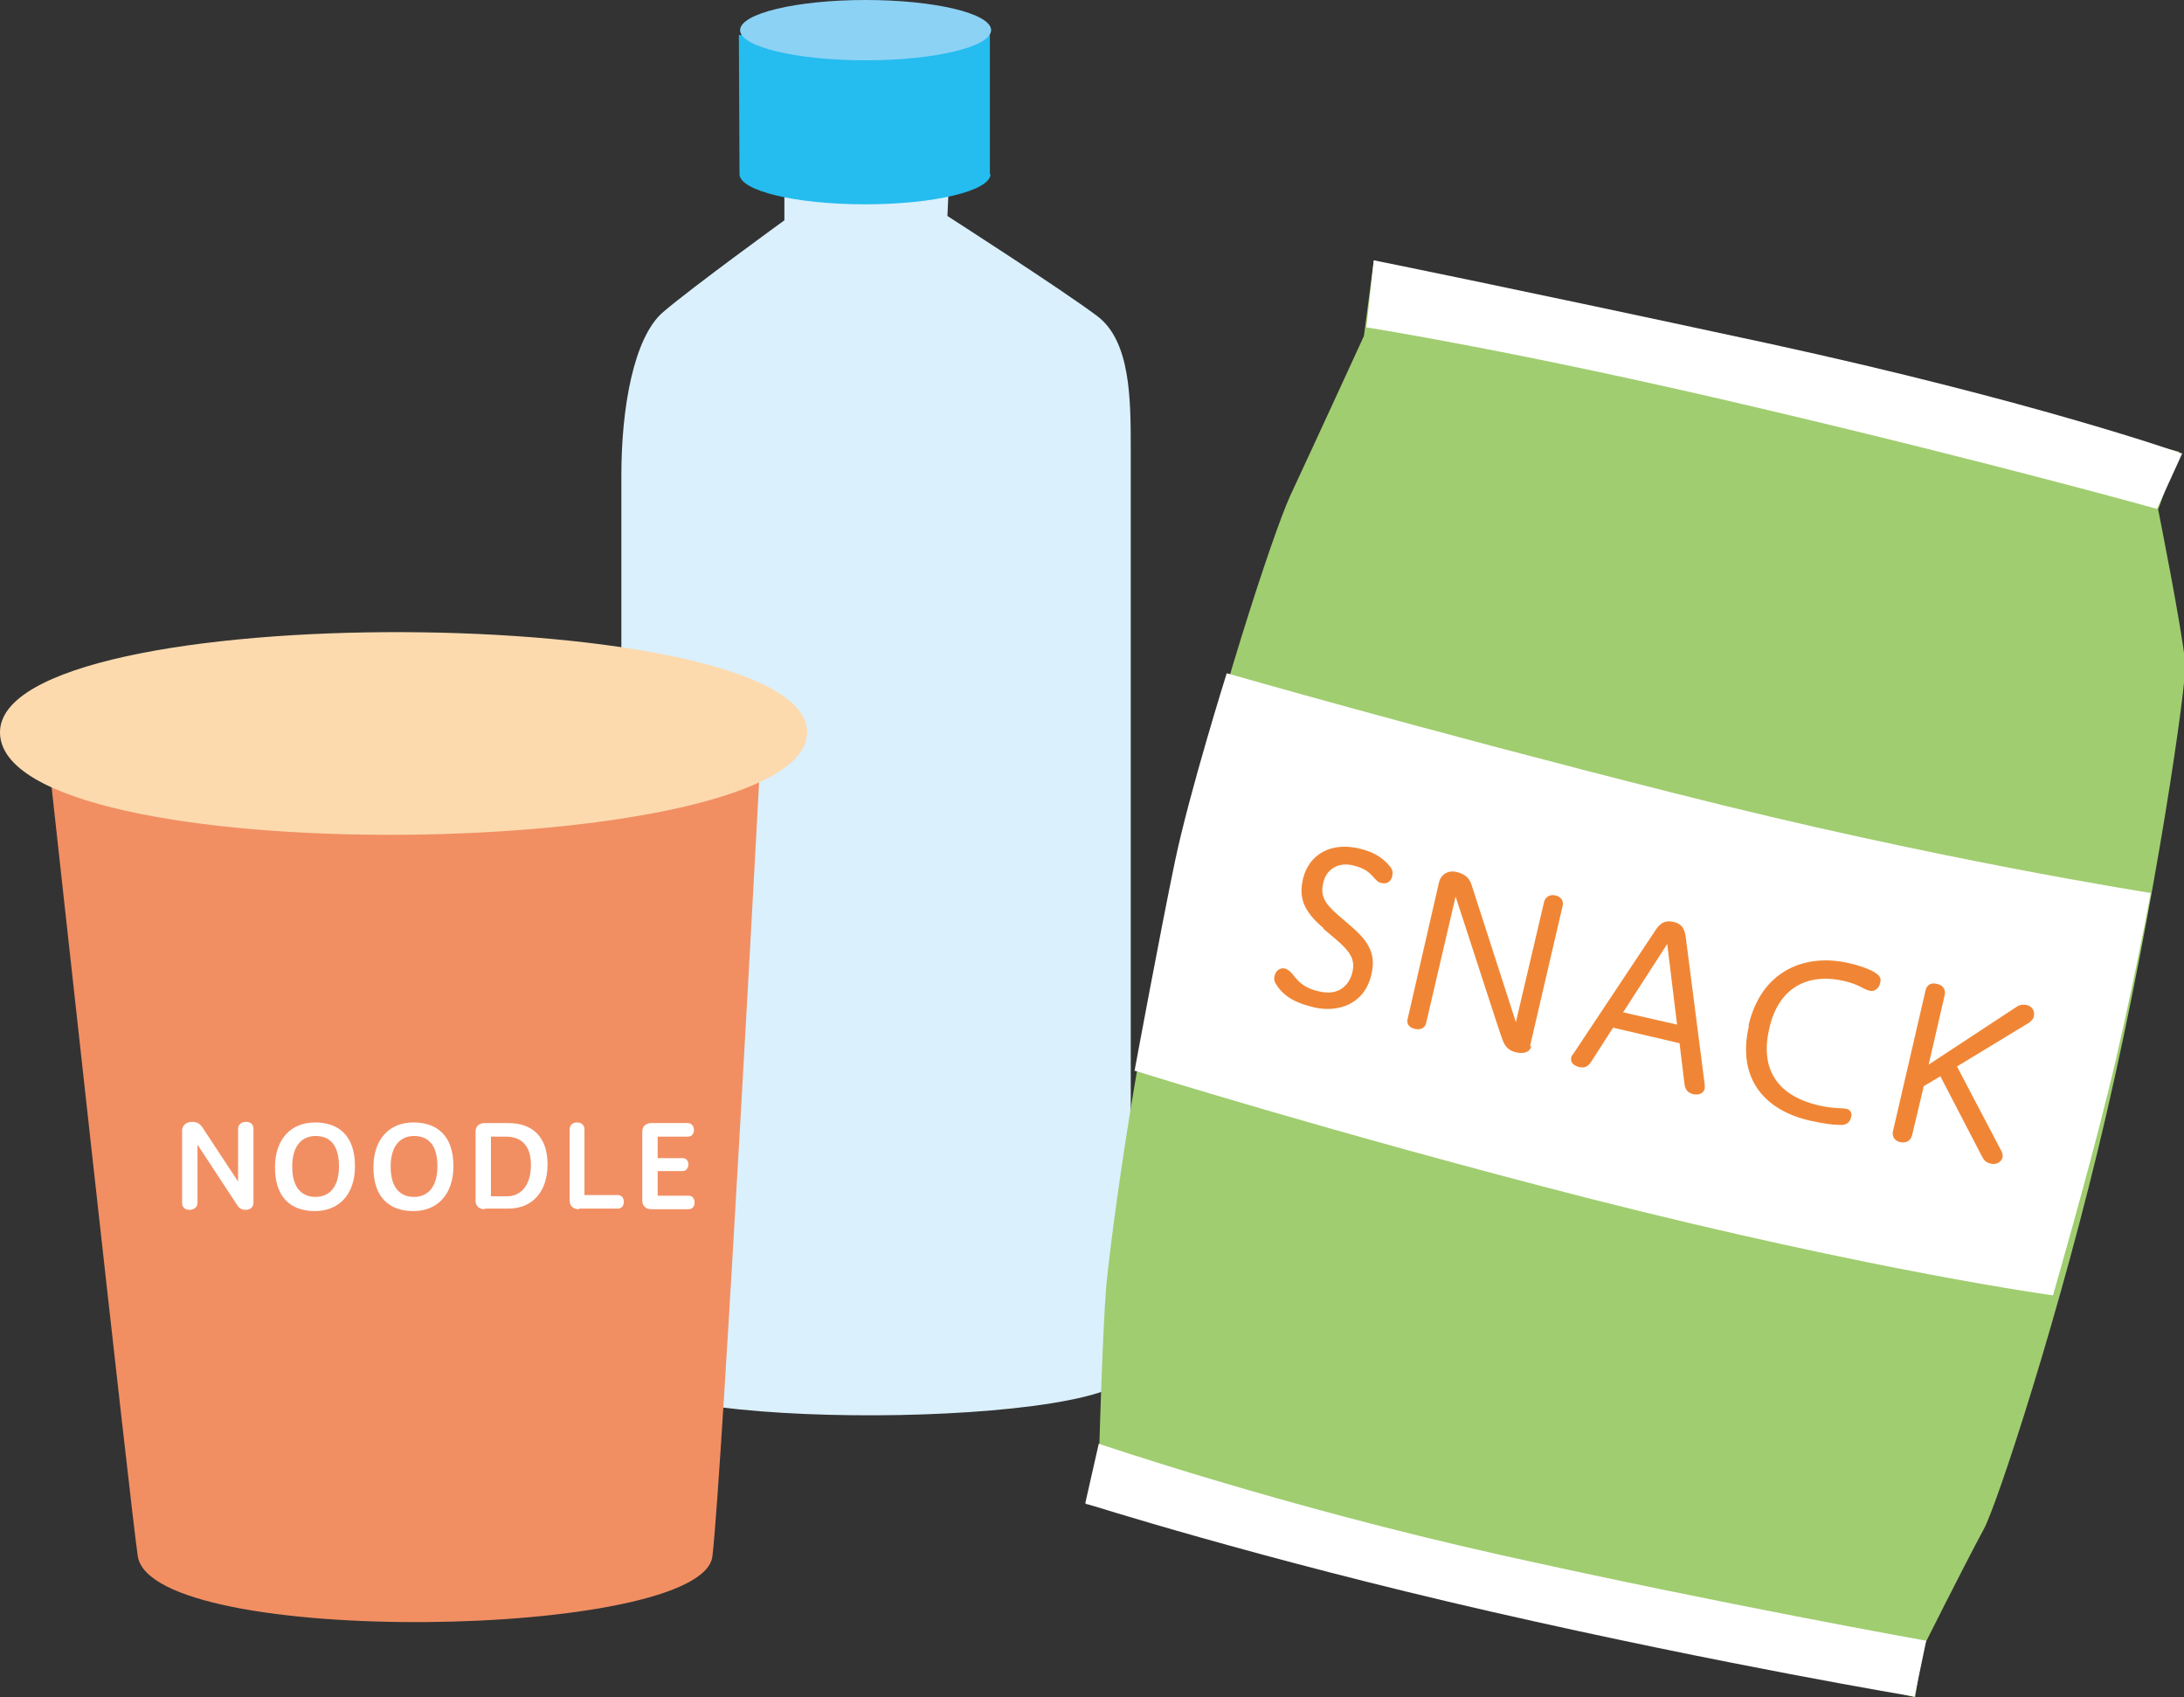 <?xml version="1.0" encoding="UTF-8"?><svg id="_レイヤー_2" xmlns="http://www.w3.org/2000/svg" viewBox="0 0 35.5 27.58"><rect x="0" y="0" width="35.5" height="27.58" fill="#333333" stroke="none"/><defs><style>.cls-1{fill:#fff;}.cls-2{fill:#fcdaae;}.cls-3{fill:#b9d98a;}.cls-4{fill:#daf0fc;}.cls-5{fill:#f08635;}.cls-6{fill:#a0cd70;}.cls-7{fill:#25bcef;}.cls-8{fill:#8cd2f5;}.cls-9{fill:#f18f63;}</style></defs><g id="_編集モード"><g><g><path class="cls-4" d="M12.75,2.88s-.02-.8-.02-1.08c0-.61,2.68-.62,2.68-.07,0,.27,.02,1.1,.02,1.1l-.03,.68s1.9,1.22,2.44,1.63,.54,1.36,.54,2.17v14.95c0,.95-8.28,1.02-8.28,0V7.72c0-1.09,.2-2.24,.68-2.65s1.97-1.49,1.97-1.49v-.7Z"/><path class="cls-6" d="M22.33,4.24l-.16,1.22s-.72,1.57-1.2,2.6c-.27,.59-1.22,3.45-1.88,6.28-.71,3.09-1.08,6.19-1.11,6.58-.06,.77-.11,2.55-.11,2.55l-.22,.97,13.48,3.14,.13-.81s.63-1.26,.99-1.93c.21-.39,1.24-3.5,1.99-6.74,.8-3.45,1.31-7.04,1.28-7.32-.05-.55-.44-2.5-.44-2.5l.34-.94-13.07-3.1Z"/><path class="cls-1" d="M18.45,17.4s3.18,1,7.4,2.08c4.65,1.18,7.52,1.57,7.52,1.57,0,0,.52-1.79,.89-3.28,.37-1.49,.7-3.26,.7-3.26,0,0-3.5-.54-7.74-1.62-4.12-1.04-7.28-1.95-7.28-1.95,0,0-.6,1.91-.84,3.05-.24,1.15-.66,3.42-.66,3.42Z"/><line class="cls-3" x1="22.32" y1="5.55" x2="35" y2="8.51"/><g><path class="cls-5" d="M21.51,15.08c-.33-.28-.4-.5-.33-.8,.1-.41,.47-.6,.92-.49,.26,.06,.41,.18,.5,.3,.04,.05,.04,.09,.03,.15-.02,.08-.08,.13-.17,.11-.06-.01-.08-.04-.12-.08-.1-.12-.19-.17-.36-.21-.22-.05-.42,.06-.47,.28-.05,.21,.01,.33,.24,.53l.22,.19c.29,.25,.4,.46,.32,.78-.11,.48-.54,.62-.93,.53-.26-.06-.49-.16-.62-.38-.02-.03-.04-.07-.02-.14,.02-.08,.09-.13,.17-.11,.06,.02,.11,.07,.15,.13,.07,.08,.16,.19,.4,.24,.33,.08,.49-.11,.54-.3,.05-.2-.01-.33-.27-.55l-.19-.16Z"/><path class="cls-5" d="M24.89,17c-.02,.1-.13,.13-.25,.1-.08-.02-.17-.06-.22-.21-.05-.13-.62-1.9-.76-2.32l-.48,2.06c-.02,.07-.08,.11-.18,.09-.1-.02-.14-.09-.12-.16l.51-2.22c.02-.1,.12-.21,.29-.17,.11,.03,.2,.08,.24,.21l.72,2.23,.46-1.96c.02-.07,.09-.12,.18-.1,.1,.02,.14,.1,.12,.17l-.53,2.28Z"/><path class="cls-5" d="M27.29,16.95l-1.07-.25-.36,.56c-.05,.07-.1,.1-.19,.08-.09-.02-.15-.08-.13-.15,0-.02,.01-.04,.03-.06l1.35-2.03c.07-.1,.15-.15,.28-.12,.13,.03,.18,.1,.2,.24l.31,2.41s0,.04,0,.06c-.02,.08-.1,.11-.19,.09-.08-.02-.13-.07-.14-.17l-.08-.66Zm-.91-.5l.88,.2-.16-1.31-.71,1.1Z"/><path class="cls-5" d="M28.42,16.67c.21-.91,.93-1.18,1.63-1.02,.18,.04,.34,.1,.42,.15,.1,.06,.11,.11,.09,.18-.02,.08-.09,.14-.17,.12-.12-.03-.16-.1-.42-.16-.62-.14-1.07,.14-1.21,.77-.18,.76,.24,1.12,.79,1.25,.25,.06,.39,.04,.47,.06,.05,.01,.09,.07,.07,.13-.02,.09-.08,.14-.19,.13-.1,0-.26-.02-.48-.07-.71-.16-1.2-.66-.99-1.55Z"/><path class="cls-5" d="M31.3,16.09c.02-.08,.08-.13,.19-.1,.1,.02,.14,.1,.12,.18l-.26,1.13,1.4-.92c.07-.05,.11-.06,.19-.05,.09,.02,.14,.1,.12,.18,0,.04-.04,.08-.08,.11l-1.17,.71,.73,1.39s.02,.06,.01,.09c-.02,.07-.09,.12-.19,.1-.08-.02-.11-.05-.15-.13l-.67-1.29-.27,.16-.19,.8c-.02,.08-.09,.13-.19,.11-.1-.02-.14-.1-.12-.18l.53-2.29Z"/></g><path class="cls-9" d="M.82,12.62s1.31,11.96,1.42,12.67c.24,1.5,9.18,1.35,9.34,0,.16-1.35,.79-13.15,.79-13.15l-11.55,.48Z"/><path class="cls-2" d="M0,11.9c0,2.32,13.12,2.12,13.12,0S0,9.68,0,11.9Z"/><g><path class="cls-1" d="M4.12,19.53c0,.07-.03,.13-.13,.13-.04,0-.09-.01-.13-.07l-.65-.99v.95c0,.06-.05,.11-.13,.11s-.12-.05-.12-.11v-1.18c0-.07,.06-.14,.16-.14,.08,0,.13,.03,.17,.09l.58,.88v-.86c0-.06,.05-.11,.13-.11s.12,.05,.12,.11v1.19Z"/><path class="cls-1" d="M4.47,18.97c0-.46,.26-.73,.65-.73s.65,.22,.65,.71c0,.46-.26,.73-.65,.73s-.65-.22-.65-.71Zm1.04-.02c0-.39-.19-.49-.38-.49s-.38,.12-.38,.5,.19,.49,.38,.49,.38-.12,.38-.5Z"/><path class="cls-1" d="M6.07,18.97c0-.46,.26-.73,.65-.73s.65,.22,.65,.71c0,.46-.26,.73-.65,.73s-.65-.22-.65-.71Zm1.04-.02c0-.39-.19-.49-.38-.49s-.38,.12-.38,.5,.19,.49,.38,.49,.38-.12,.38-.5Z"/><path class="cls-1" d="M7.88,19.65c-.1,0-.15-.06-.15-.14v-1.12c0-.08,.05-.14,.15-.14h.38c.4,0,.64,.23,.64,.67s-.24,.72-.64,.72h-.38Zm.1-1.18v.97h.26c.23,0,.39-.18,.39-.51s-.17-.46-.41-.46h-.24Z"/><path class="cls-1" d="M9.41,19.65c-.1,0-.15-.06-.15-.14v-1.16c0-.06,.04-.11,.12-.11s.12,.05,.12,.11v1.07h.54c.06,0,.1,.04,.1,.11s-.04,.11-.1,.11h-.63Z"/><path class="cls-1" d="M10.59,19.65c-.1,0-.15-.06-.15-.14v-1.12c0-.08,.05-.14,.15-.14h.59c.05,0,.1,.04,.1,.11s-.04,.11-.1,.11h-.49v.35h.41c.05,0,.09,.04,.09,.1s-.04,.11-.09,.11h-.41v.4h.5c.06,0,.1,.04,.1,.11s-.04,.11-.1,.11h-.6Z"/></g><path class="cls-7" d="M16.1,2.83c0,.27-.91,.49-2.04,.49s-2.04-.22-2.04-.49c0-.12-.01-2.26-.01-2.26h4.08s0,1.99,0,2.26Z"/><ellipse class="cls-8" cx="14.07" cy=".49" rx="2.04" ry=".49"/><path class="cls-1" d="M22.21,5.32s2.44,.38,6.34,1.3c3.91,.92,6.51,1.65,6.51,1.65l.41-.9s-2.36-.84-6.73-1.79c-4.36-.94-6.41-1.35-6.41-1.35l-.12,1.09Z"/></g><path class="cls-1" d="M31.3,26.66s-3.31-.59-6.9-1.39c-3.59-.8-6.54-1.81-6.54-1.81l-.22,.97s2.79,.89,6.6,1.76,6.88,1.38,6.88,1.38l.19-.91Z"/></g></g></svg>